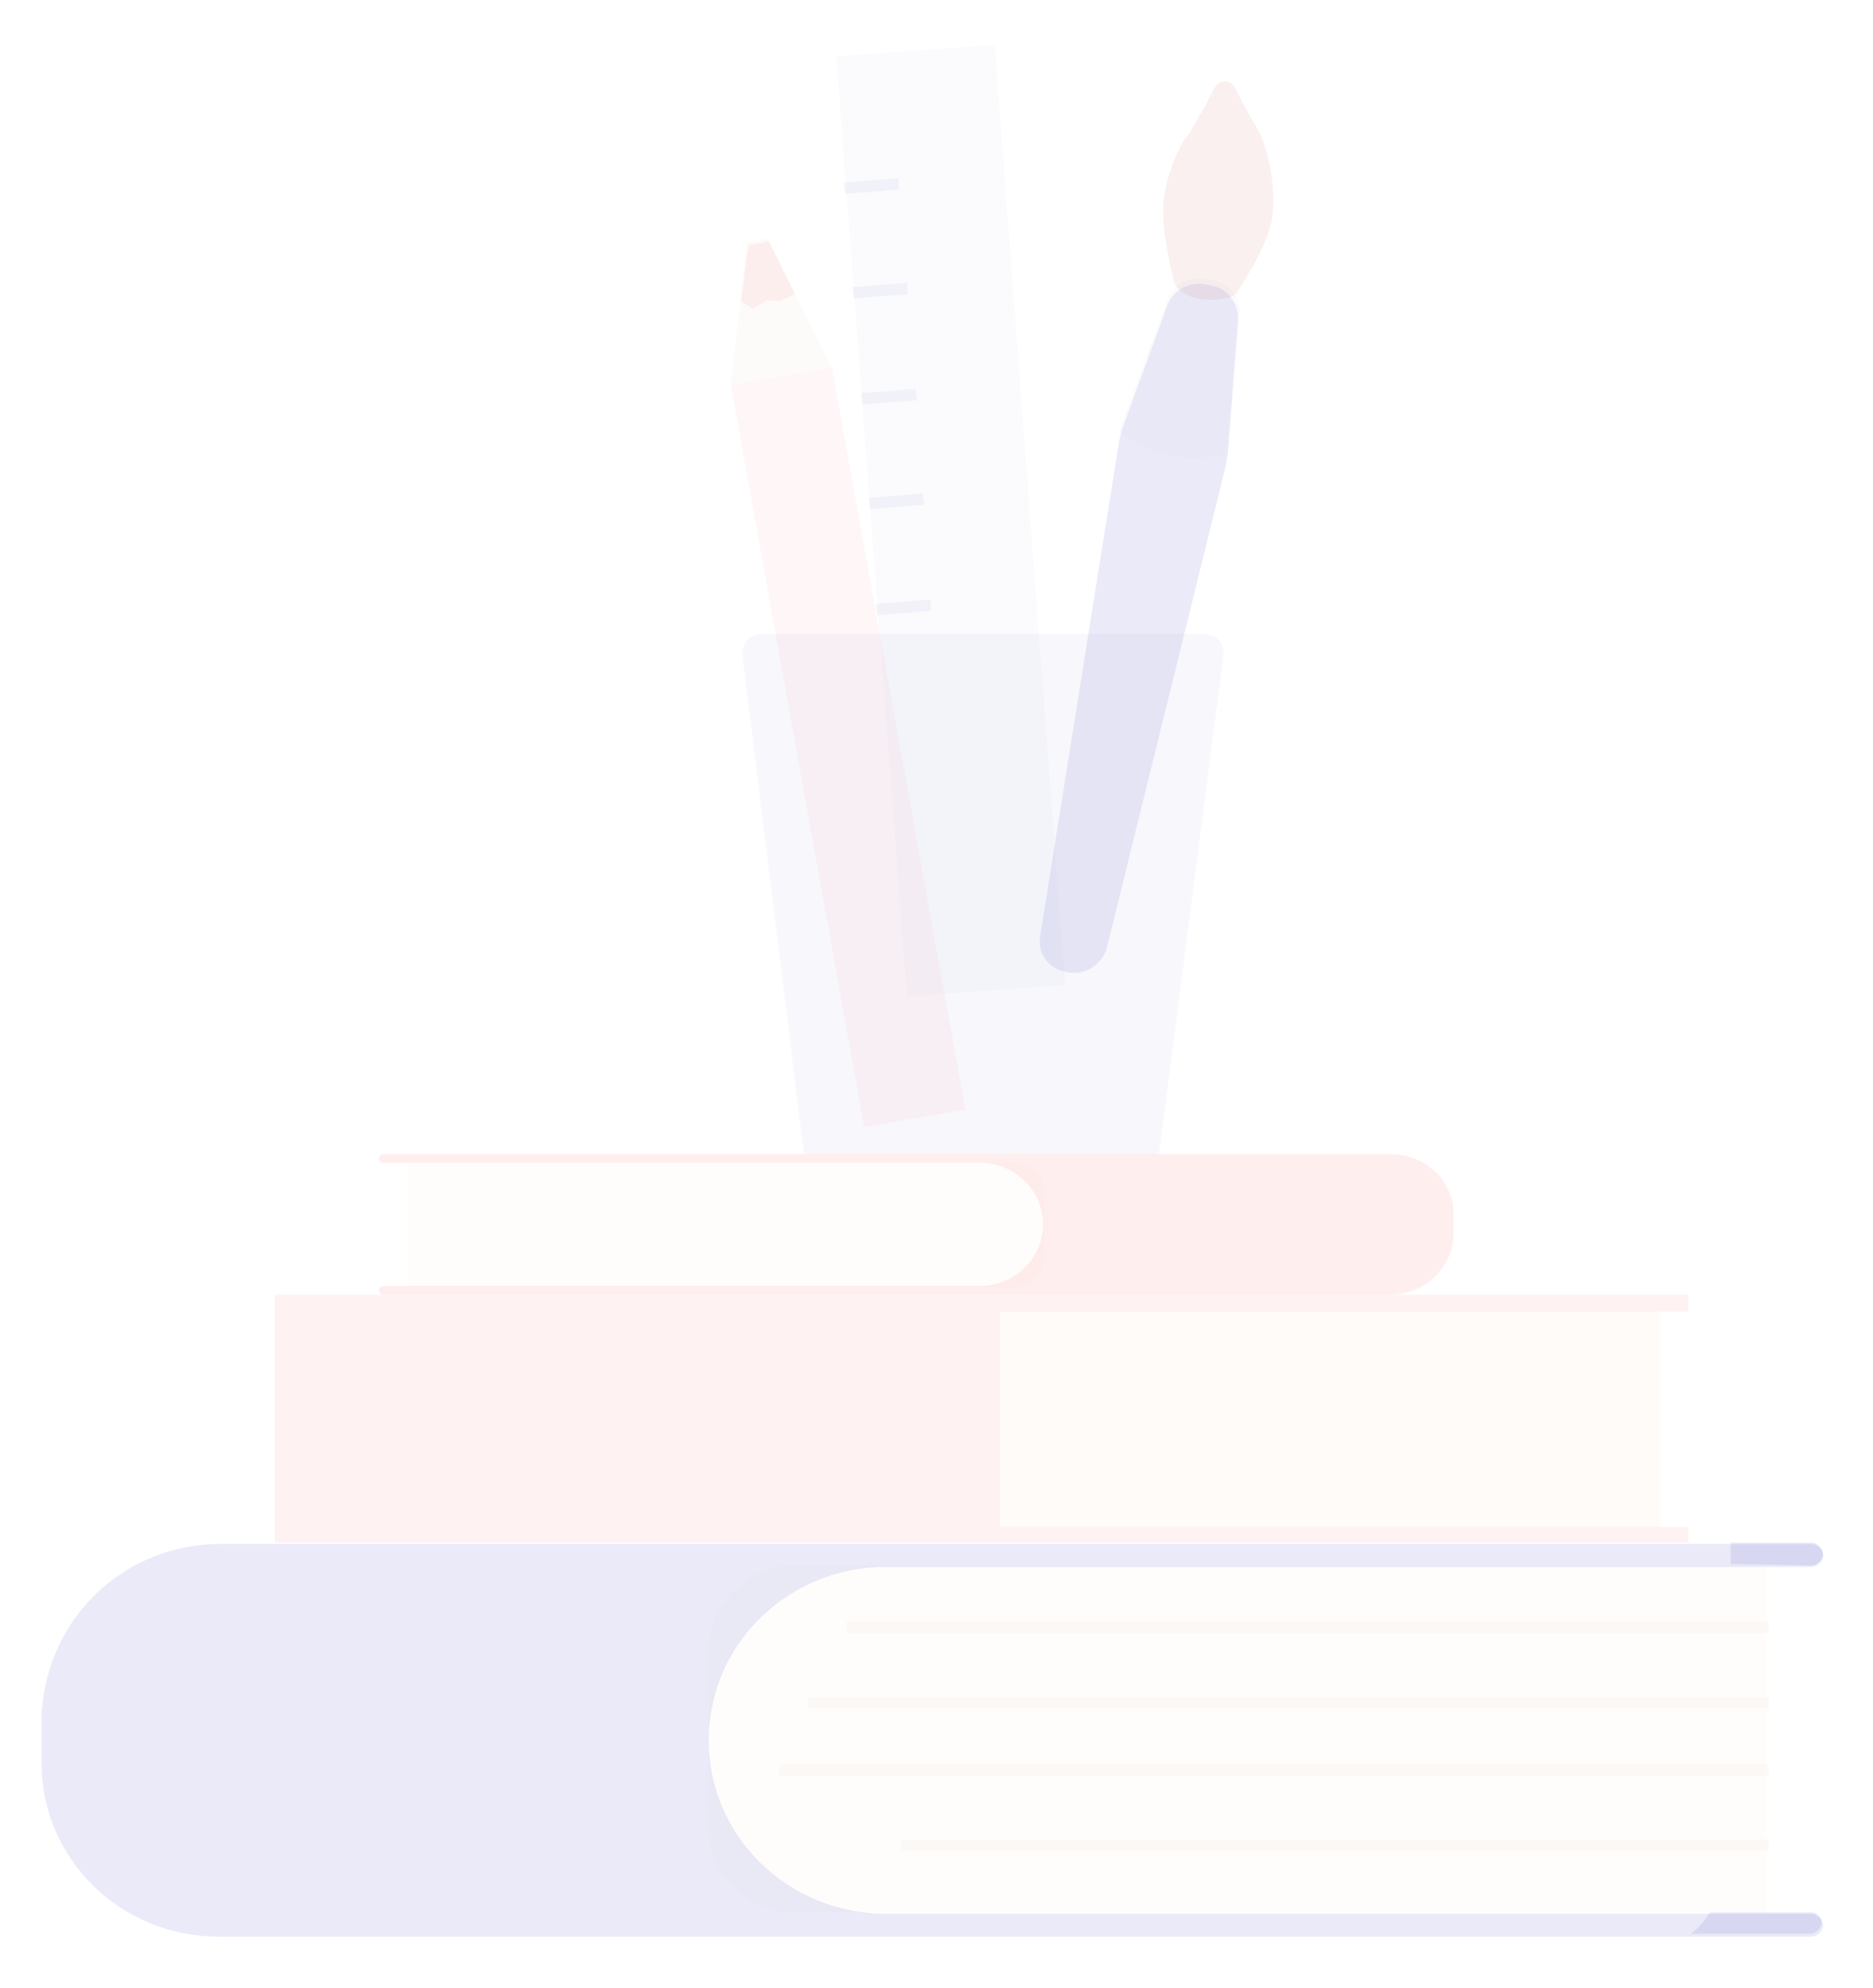 <svg width="180" height="191" viewBox="0 0 180 191" fill="none" xmlns="http://www.w3.org/2000/svg">
<g filter="url(#filter0_d_137_509)">
<path d="M95.591 0.313L80.373 1.415L87.137 91.749L102.355 90.647L95.591 0.313Z" fill="#DADAED" fill-opacity="0.1"/>
<path d="M86.291 13.12L81.077 13.533L81.218 14.635L86.432 14.222L86.291 13.12Z" fill="#989BD7" fill-opacity="0.1"/>
<path d="M87.136 23.172L81.923 23.585L82.064 24.686L87.277 24.273L87.136 23.172Z" fill="#989BD7" fill-opacity="0.1"/>
<path d="M87.982 33.362L82.768 33.775L82.909 34.877L88.123 34.464L87.982 33.362Z" fill="#989BD7" fill-opacity="0.1"/>
<path d="M88.686 43.415L83.473 43.828L83.614 44.93L88.827 44.517L88.686 43.415Z" fill="#989BD7" fill-opacity="0.1"/>
<path d="M89.39 53.605L84.177 54.018L84.318 55.119L89.531 54.706L89.39 53.605Z" fill="#989BD7" fill-opacity="0.1"/>
<path d="M79.95 31.296L70.228 32.949L83.05 104.279L92.773 102.627L79.95 31.296Z" fill="#FFADB2" fill-opacity="0.1"/>
<path d="M79.95 31.296L70.228 32.949L71.777 19.316L73.75 18.903L79.95 31.296Z" fill="#EBDBCD" fill-opacity="0.1"/>
<path d="M72.341 25.651L73.75 24.825L74.877 24.962L76.427 24.274L73.891 19.179L71.918 19.592L71.213 24.962L72.341 25.651Z" fill="#FF7A82" fill-opacity="0.1"/>
<path d="M102.496 89.407C100.805 89.132 99.677 87.617 99.959 85.965L107.568 38.319C107.709 37.906 107.709 37.493 107.85 37.218L112.218 25.238C112.782 23.86 114.332 23.034 115.741 23.31L116.446 23.447C117.996 23.723 118.982 25.1 118.982 26.614L117.996 39.283C117.996 39.696 117.855 40.109 117.855 40.523L106.3 87.342C105.736 88.719 104.186 89.82 102.496 89.407Z" fill="#2B31BA" fill-opacity="0.1"/>
<path d="M159.563 122.043H96.295V142.699H159.563V122.043Z" fill="#F8D7BC" fill-opacity="0.1"/>
<path d="M162.241 120.529V122.044H96.154V142.699H162.241V144.214H26.404V120.392H162.241V120.529Z" fill="#FF7A82" fill-opacity="0.1"/>
<path d="M76.427 179.741H169.85V146.417H76.427C71.777 146.417 68.114 150.135 68.114 154.542V171.479C68.114 176.161 71.777 179.741 76.427 179.741Z" fill="#F8ECE2" fill-opacity="0.1"/>
<path d="M21.191 144.352H174.077C174.641 144.352 175.204 144.903 175.204 145.454C175.204 146.004 174.641 146.555 174.077 146.555H155.336H85.163C75.722 146.555 68.114 153.991 68.114 163.217C68.114 172.444 75.722 179.88 85.163 179.88H171.822H174.077C174.641 179.88 175.204 180.43 175.204 180.981C175.204 181.532 174.641 182.083 174.077 182.083H21.05C11.609 182.083 4 174.647 4 165.421V161.29C4.141 151.788 11.75 144.352 21.191 144.352Z" fill="#2B31BA" fill-opacity="0.1"/>
<path d="M169.991 151.788H81.359V152.889H169.991V151.788Z" fill="#EBD0BE" fill-opacity="0.1"/>
<path d="M169.99 165.558H74.877V166.66H169.99V165.558Z" fill="#EBD0BE" fill-opacity="0.1"/>
<path d="M169.991 172.719H86.572V173.82H169.991V172.719Z" fill="#EBD0BE" fill-opacity="0.1"/>
<path d="M169.991 159.086H77.695V160.187H169.991V159.086Z" fill="#EBD0BE" fill-opacity="0.1"/>
<path d="M97.423 119.703H39.227V107.723H97.423C99.114 107.723 100.382 108.962 100.382 110.614V116.674C100.382 118.326 99.114 119.703 97.423 119.703Z" fill="#F8E7D8" fill-opacity="0.1"/>
<path d="M133.636 106.896H36.832C36.691 106.896 36.409 107.034 36.409 107.309C36.409 107.585 36.55 107.722 36.832 107.722H94.182C97.564 107.722 100.241 110.476 100.241 113.643C100.241 116.948 97.423 119.564 94.182 119.564H36.832C36.691 119.564 36.409 119.702 36.409 119.977C36.409 120.115 36.55 120.391 36.832 120.391H133.636C137.018 120.391 139.695 117.637 139.695 114.469V112.679C139.695 109.512 137.018 106.896 133.636 106.896Z" fill="#FF5856" fill-opacity="0.1"/>
<path d="M73.186 56.909H115.74C116.868 56.909 117.713 57.873 117.572 58.975L111.372 106.896H77.272L71.354 58.975C71.213 57.873 72.058 56.909 73.186 56.909Z" fill="#AAACE3" fill-opacity="0.1"/>
<path d="M116.586 22.897L115.881 22.759C114.331 22.484 112.782 23.31 112.218 24.687L107.709 36.943C107.568 37.081 107.568 37.218 107.568 37.494C108.977 38.595 110.809 39.559 112.781 39.835C114.613 40.11 116.445 39.972 117.995 39.559C117.995 39.422 118.136 39.284 118.136 39.008L119.122 26.064C119.263 24.549 118.136 23.31 116.586 22.897Z" fill="#D7D7E6" fill-opacity="0.1"/>
<path d="M116.727 4.444C117.15 3.618 118.277 3.618 118.7 4.444C119.404 5.821 120.25 7.474 120.954 8.575C122.082 10.641 122.786 15.323 122.082 17.664C121.377 20.418 119.404 23.172 118.841 24.136C118.7 24.274 118.559 24.412 118.277 24.549C117.713 24.687 116.586 24.962 115.036 24.687C112.923 24.136 112.782 22.897 112.782 22.897C112.782 22.897 111.654 18.49 111.795 15.736C111.936 12.982 113.486 9.539 114.191 8.989C114.614 8.3 115.882 6.097 116.727 4.444Z" fill="#C7645D" fill-opacity="0.1"/>
<path d="M174.077 179.742H171.822H164.354C163.791 180.568 163.227 181.256 162.522 181.807H173.936C174.499 181.807 175.063 181.257 175.063 180.706C175.063 180.293 174.64 179.742 174.077 179.742Z" fill="#2B31BA" fill-opacity="0.1"/>
<path d="M174.077 146.417C174.641 146.417 175.204 145.867 175.204 145.316C175.204 144.765 174.641 144.214 174.077 144.214H166.327V146.28L174.077 146.417Z" fill="#2B31BA" fill-opacity="0.1"/>
</g>
<defs>
<filter id="filter0_d_137_509" x="0" y="0.313" width="179.205" height="189.77" filterUnits="userSpaceOnUse" color-interpolation-filters="sRGB">
<feFlood flood-opacity="0" result="BackgroundImageFix"/>
<feColorMatrix in="SourceAlpha" type="matrix" values="0 0 0 0 0 0 0 0 0 0 0 0 0 0 0 0 0 0 127 0" result="hardAlpha"/>
<feOffset dy="4"/>
<feGaussianBlur stdDeviation="2"/>
<feComposite in2="hardAlpha" operator="out"/>
<feColorMatrix type="matrix" values="0 0 0 0 0 0 0 0 0 0 0 0 0 0 0 0 0 0 0.25 0"/>
<feBlend mode="normal" in2="BackgroundImageFix" result="effect1_dropShadow_137_509"/>
<feBlend mode="normal" in="SourceGraphic" in2="effect1_dropShadow_137_509" result="shape"/>
</filter>
</defs>
</svg>
